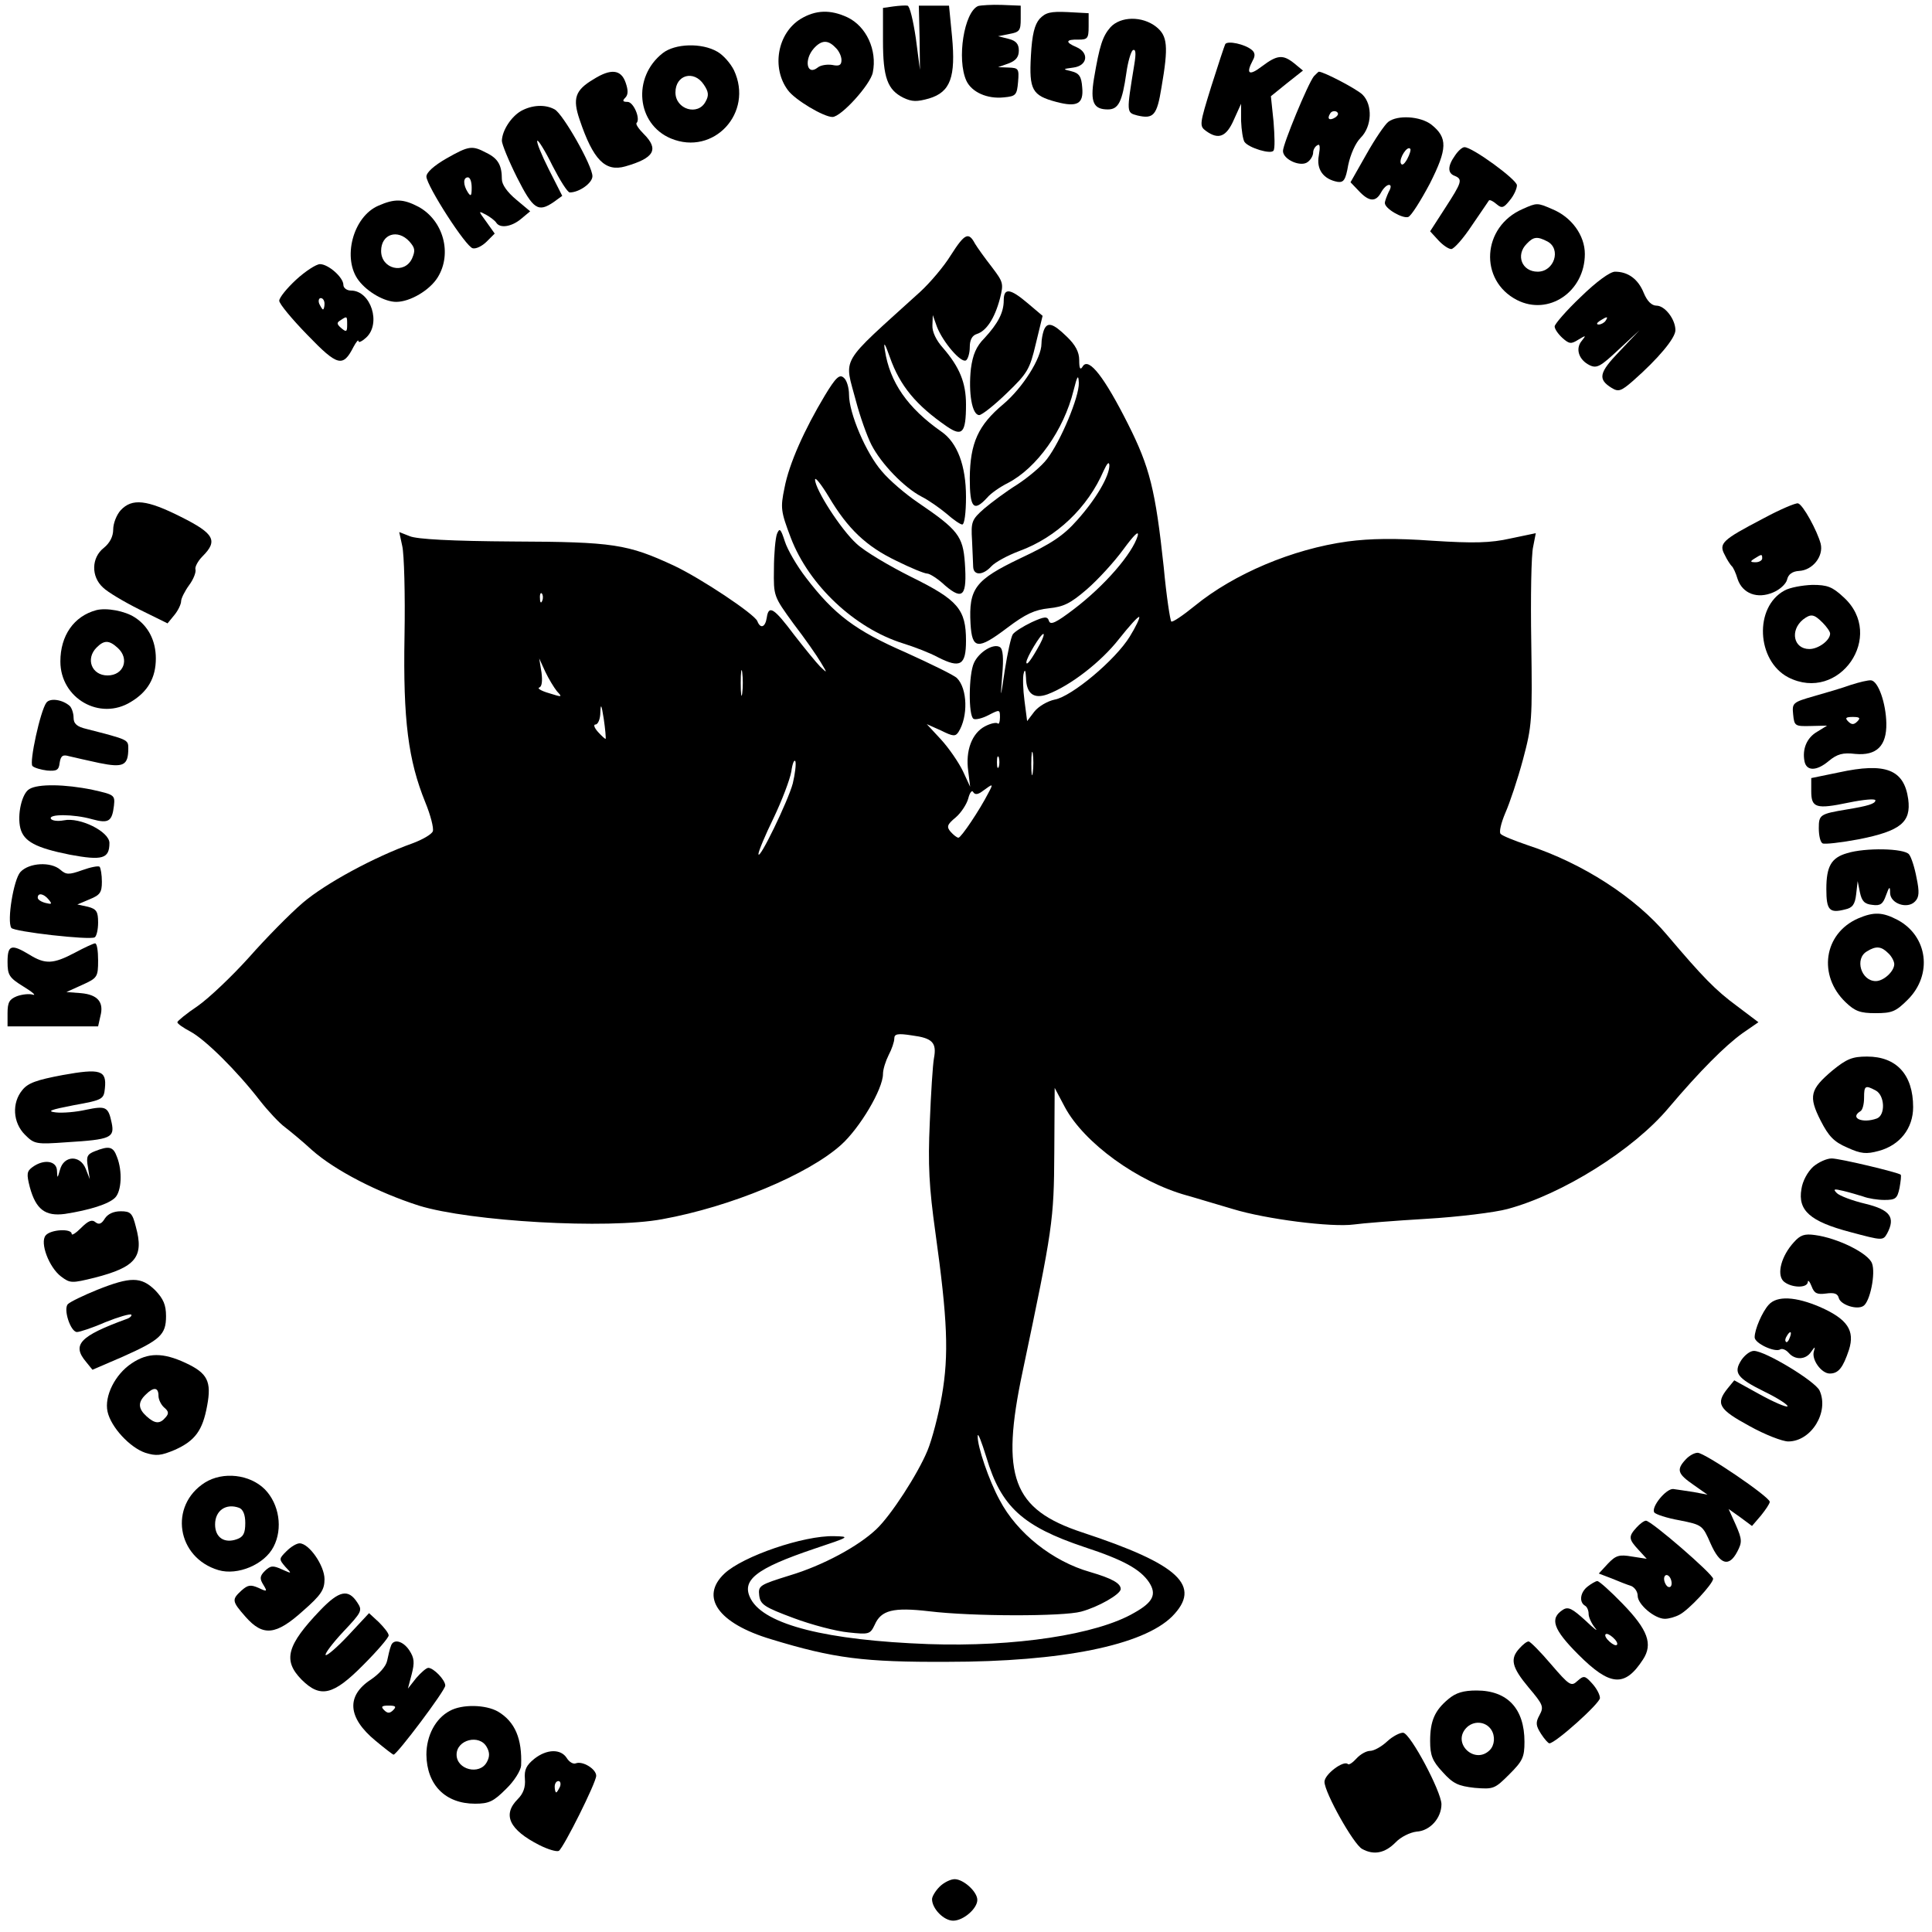 <?xml version="1.0" standalone="no"?>
<!DOCTYPE svg PUBLIC "-//W3C//DTD SVG 20010904//EN"
 "http://www.w3.org/TR/2001/REC-SVG-20010904/DTD/svg10.dtd">
<svg version="1.0" xmlns="http://www.w3.org/2000/svg"
 width="512pt" height="512pt" viewBox="0 0 512 512"
 preserveAspectRatio="xMidYMid meet">
<g transform="translate(0,512) scale(0.1,-0.1)"
fill="#000000" stroke="none">
<path d="M2368 5103 l-28 -4 0 -87 c0 -98 12 -130 54 -151 23 -11 36 -11 68
-2 57 17 71 57 61 164 l-8 82 -40 0 -40 0 2 -85 1 -85 -11 84 c-7 47 -16 85
-22 86 -5 1 -22 0 -37 -2z"/>
<path d="M2592 5104 c-37 -16 -57 -141 -31 -198 14 -30 55 -49 100 -44 31 3
34 6 37 41 3 35 1 37 -25 38 l-28 1 28 10 c19 7 27 17 27 34 0 17 -7 26 -27
31 l-28 7 30 6 c27 5 30 9 30 40 l0 35 -50 2 c-27 1 -56 -1 -63 -3z"/>
<path d="M2122 5070 c-62 -38 -78 -130 -34 -189 19 -26 95 -71 118 -71 23 0
101 86 107 118 12 59 -17 122 -67 146 -45 21 -84 20 -124 -4z m92 -76 c9 -8
16 -23 16 -33 0 -14 -6 -17 -25 -13 -14 2 -31 -1 -38 -7 -29 -23 -37 21 -10
51 20 22 37 23 57 2z"/>
<path d="M2755 5070 c-13 -15 -20 -41 -23 -98 -5 -90 3 -105 67 -122 56 -15
73 -5 69 38 -2 29 -8 38 -28 43 -25 6 -24 6 5 10 37 5 42 39 8 54 -31 13 -29
21 5 20 24 0 27 3 27 35 l0 35 -56 3 c-45 2 -58 -1 -74 -18z"/>
<path d="M2943 5048 c-21 -24 -29 -48 -44 -137 -10 -62 -1 -81 37 -81 28 0 38
20 49 97 4 29 12 56 17 60 8 4 9 -8 4 -38 -21 -129 -21 -127 8 -135 43 -10 52
0 64 74 19 110 16 137 -14 161 -37 29 -94 28 -121 -1z"/>
<path d="M3247 5003 c-2 -4 -19 -55 -37 -112 -31 -100 -32 -105 -14 -118 33
-24 54 -16 74 30 l19 42 0 -45 c1 -25 5 -50 9 -56 11 -16 71 -34 77 -23 4 5 3
39 0 77 l-7 67 42 34 43 34 -23 19 c-30 24 -45 23 -86 -8 -34 -26 -43 -20 -24
16 7 12 6 21 -3 28 -18 15 -64 25 -70 15z"/>
<path d="M1756 4979 c-81 -64 -69 -188 22 -226 113 -47 220 68 167 181 -9 18
-28 40 -44 49 -41 24 -112 22 -145 -4z m109 -83 c13 -19 14 -29 5 -45 -20 -39
-80 -21 -80 24 0 47 49 60 75 21z"/>
<path d="M1573 4910 c-49 -29 -56 -51 -37 -107 36 -107 68 -139 121 -124 77
22 90 45 49 86 -13 13 -22 26 -19 29 11 11 -8 56 -24 56 -13 0 -14 3 -6 11 8
8 8 20 1 40 -12 35 -39 38 -85 9z"/>
<path d="M3482 4918 c-16 -20 -82 -180 -82 -198 0 -23 48 -44 66 -29 8 6 14
17 14 25 0 7 5 16 11 19 7 5 8 -4 4 -27 -7 -37 12 -63 50 -70 16 -2 21 5 28
45 6 28 19 58 33 72 30 30 32 87 5 114 -15 15 -103 61 -116 61 -1 0 -7 -6 -13
-12z m57 -109 c-16 -10 -23 -4 -14 10 3 6 11 8 17 5 6 -4 5 -9 -3 -15z"/>
<path d="M1381 4826 c-26 -15 -50 -51 -51 -79 0 -9 18 -53 40 -97 43 -85 56
-94 98 -65 l22 16 -36 71 c-19 38 -33 72 -30 75 2 3 21 -27 40 -66 20 -39 40
-71 46 -71 25 0 60 25 60 43 0 28 -78 165 -100 177 -25 14 -60 12 -89 -4z"/>
<path d="M3679 4797 c-9 -7 -35 -45 -58 -86 l-42 -74 22 -23 c27 -29 45 -30
59 -4 6 11 15 20 21 20 6 0 6 -7 -1 -19 -5 -11 -10 -24 -10 -29 0 -15 47 -42
62 -37 8 3 33 43 57 88 47 93 48 122 4 157 -29 22 -89 26 -114 7z m50 -99 c-8
-14 -14 -18 -17 -10 -4 13 17 46 25 38 3 -2 -1 -15 -8 -28z"/>
<path d="M1183 4700 c-33 -19 -53 -37 -53 -48 1 -25 105 -187 123 -190 9 -2
25 6 37 18 l21 21 -22 31 c-22 30 -22 30 -1 19 11 -6 24 -16 27 -21 10 -16 41
-11 66 10 l24 20 -37 31 c-24 20 -38 40 -38 54 0 37 -10 55 -41 70 -38 20 -46
19 -106 -15z m67 -77 c0 -22 -2 -25 -10 -13 -13 20 -13 40 0 40 6 0 10 -12 10
-27z"/>
<path d="M3856 4708 c-20 -28 -20 -47 -1 -54 22 -9 19 -17 -25 -85 l-40 -62
22 -24 c12 -13 27 -23 34 -23 7 0 32 28 55 63 23 34 44 64 45 66 2 2 11 -2 20
-10 14 -12 19 -10 35 10 11 13 19 31 19 40 0 15 -118 101 -139 101 -6 0 -17
-10 -25 -22z"/>
<path d="M1003 4575 c-68 -29 -97 -141 -52 -199 24 -31 69 -56 99 -56 37 0 89
31 110 65 39 63 15 151 -51 187 -40 21 -63 22 -106 3z m82 -95 c15 -17 16 -24
7 -45 -20 -43 -82 -28 -82 20 0 45 44 59 75 25z"/>
<path d="M4035 4566 c-108 -47 -116 -189 -15 -241 84 -43 180 22 180 122 0 49
-35 98 -87 119 -39 17 -40 17 -78 0z m66 -86 c37 -20 18 -80 -26 -80 -42 0
-59 44 -29 74 18 19 28 20 55 6z"/>
<path d="M2520 4444 c-19 -31 -56 -74 -81 -97 -219 -199 -202 -170 -170 -292
10 -38 28 -89 40 -113 26 -51 87 -114 133 -138 18 -9 48 -30 66 -45 18 -16 37
-29 42 -29 6 0 10 32 10 73 0 83 -23 144 -65 173 -90 63 -137 131 -150 216 -4
24 0 19 13 -18 27 -77 70 -128 151 -184 41 -28 51 -18 51 58 0 58 -17 99 -61
150 -18 20 -29 43 -28 60 l1 27 11 -31 c16 -41 64 -97 77 -89 5 3 10 19 10 35
0 19 6 31 19 35 25 8 47 41 61 94 10 40 9 43 -22 84 -18 23 -38 51 -44 61 -17
32 -27 28 -64 -30z"/>
<path d="M785 4379 c-25 -23 -45 -48 -45 -56 0 -8 34 -49 75 -91 80 -83 94
-86 122 -31 7 13 13 20 13 15 0 -5 9 -1 20 9 41 37 13 125 -40 125 -11 0 -20
7 -20 15 0 20 -40 55 -62 55 -10 0 -39 -19 -63 -41z m75 -64 c0 -8 -2 -15 -4
-15 -2 0 -6 7 -10 15 -3 8 -1 15 4 15 6 0 10 -7 10 -15z m60 -56 c0 -18 -2
-20 -15 -9 -13 11 -13 15 -3 21 18 12 18 12 18 -12z"/>
<path d="M4189 4333 c-38 -36 -69 -72 -69 -78 0 -7 9 -20 21 -31 18 -16 23
-16 42 -4 20 12 21 12 9 -3 -18 -21 -8 -51 21 -65 19 -9 29 -3 77 42 l55 51
-53 -56 c-55 -57 -58 -74 -21 -97 18 -11 25 -9 57 19 67 59 112 113 112 134 0
29 -28 65 -50 65 -13 0 -25 12 -34 34 -15 37 -42 56 -76 56 -13 0 -49 -26 -91
-67z m66 -63 c-3 -5 -12 -10 -18 -10 -7 0 -6 4 3 10 19 12 23 12 15 0z"/>
<path d="M2660 4324 c0 -32 -15 -61 -51 -100 -22 -22 -31 -44 -36 -81 -7 -64
3 -123 22 -123 7 0 40 26 73 58 55 53 61 63 77 131 l18 74 -39 33 c-47 40 -64
42 -64 8z"/>
<path d="M2766 4244 c-3 -9 -6 -24 -6 -35 0 -38 -50 -117 -101 -160 -67 -56
-88 -103 -89 -196 0 -79 10 -91 46 -52 10 12 35 29 55 39 77 40 148 140 174
245 10 40 13 44 14 20 1 -37 -48 -154 -84 -201 -14 -19 -50 -49 -79 -68 -29
-18 -68 -47 -88 -64 -33 -29 -35 -35 -32 -84 1 -29 3 -61 3 -70 1 -24 26 -23
48 1 10 11 43 29 75 41 98 36 181 115 223 213 9 19 14 25 15 14 0 -29 -35 -89
-85 -145 -37 -42 -69 -63 -152 -102 -119 -57 -136 -80 -131 -173 4 -68 19 -70
97 -11 49 37 73 48 111 52 39 4 57 13 100 50 29 25 73 73 97 106 28 38 42 52
38 36 -14 -47 -87 -132 -170 -195 -46 -35 -61 -42 -65 -31 -4 13 -11 13 -46
-3 -23 -11 -45 -25 -50 -32 -5 -8 -14 -50 -21 -94 -12 -80 -12 -80 -7 -14 4
45 2 69 -6 74 -17 11 -56 -13 -69 -42 -14 -30 -15 -140 -1 -148 5 -3 23 1 40
10 29 15 30 15 30 -6 0 -12 -3 -20 -6 -16 -4 3 -19 0 -34 -8 -34 -18 -52 -64
-44 -119 l5 -41 -19 41 c-11 23 -37 61 -58 84 l-38 41 38 -17 c32 -16 38 -16
46 -4 26 41 24 115 -4 143 -8 8 -70 38 -136 68 -133 58 -189 100 -264 198 -24
31 -49 74 -56 96 -11 34 -14 37 -21 20 -4 -11 -8 -53 -8 -93 -1 -72 -1 -72 52
-145 30 -39 62 -85 72 -102 18 -30 18 -30 -1 -12 -10 10 -41 48 -69 84 -54 72
-68 81 -73 46 -4 -26 -17 -30 -25 -9 -8 19 -149 113 -221 147 -123 57 -160 63
-426 64 -163 1 -255 6 -274 14 l-28 11 8 -37 c5 -21 8 -128 6 -239 -4 -223 10
-329 55 -440 14 -34 23 -69 20 -77 -3 -8 -27 -22 -54 -32 -101 -36 -230 -106
-290 -157 -34 -29 -98 -94 -143 -145 -45 -50 -106 -108 -136 -129 -30 -20 -54
-40 -54 -43 0 -4 16 -15 35 -25 39 -21 123 -104 184 -183 22 -28 52 -60 66
-70 13 -10 46 -37 72 -61 61 -54 174 -112 283 -147 136 -42 500 -63 645 -36
182 33 386 118 474 197 50 45 111 148 111 188 0 12 7 34 15 50 8 15 15 35 15
44 0 12 9 14 47 8 54 -7 66 -19 58 -61 -3 -16 -8 -93 -11 -170 -5 -112 -2
-170 15 -292 32 -230 36 -323 17 -432 -9 -51 -26 -116 -38 -145 -26 -63 -97
-172 -135 -208 -48 -46 -143 -97 -230 -123 -80 -25 -84 -27 -81 -53 3 -24 13
-31 91 -60 48 -18 113 -35 145 -38 55 -6 58 -5 70 20 17 39 49 47 144 36 115
-14 355 -14 403 -1 45 12 105 46 105 60 0 15 -23 28 -81 45 -99 28 -194 103
-240 191 -28 51 -59 142 -58 169 0 12 10 -14 23 -56 39 -131 96 -183 260 -238
104 -34 148 -59 171 -93 21 -32 11 -53 -39 -81 -99 -58 -317 -91 -546 -83
-269 10 -433 51 -470 119 -27 50 12 81 169 134 93 31 95 32 51 33 -80 2 -241
-53 -290 -99 -66 -62 -17 -132 123 -174 167 -51 247 -61 467 -60 305 0 519 44
596 120 80 81 20 138 -238 223 -185 61 -217 148 -158 426 80 380 83 400 84
581 l1 171 27 -51 c51 -95 193 -198 323 -234 22 -6 77 -23 122 -36 88 -27 262
-49 321 -41 21 3 107 10 192 15 85 5 182 17 215 26 145 39 333 156 427 268 83
98 150 165 196 198 l42 29 -57 43 c-57 42 -90 76 -185 188 -84 100 -223 190
-369 238 -35 12 -68 25 -72 30 -5 4 1 29 12 55 12 27 33 90 47 142 24 90 25
104 22 311 -2 119 0 233 5 253 l7 36 -67 -14 c-53 -12 -98 -13 -207 -6 -98 7
-165 6 -225 -2 -146 -20 -301 -86 -404 -170 -32 -26 -60 -45 -63 -42 -3 3 -13
68 -20 144 -22 205 -37 265 -95 380 -62 123 -103 176 -119 153 -7 -12 -10 -8
-10 16 0 21 -10 40 -33 62 -37 36 -52 40 -61 16z m-1329 -716 c-3 -8 -6 -5 -6
6 -1 11 2 17 5 13 3 -3 4 -12 1 -19z m1557 -95 c-38 -62 -154 -159 -199 -167
-19 -4 -43 -18 -54 -32 l-19 -25 -7 54 c-4 30 -5 63 -2 73 3 12 5 7 6 -12 1
-43 21 -57 57 -44 61 23 142 86 189 146 27 34 51 61 54 59 2 -3 -9 -26 -25
-52z m-238 -20 c-23 -42 -36 -59 -36 -48 0 12 38 75 45 75 3 0 -1 -12 -9 -27z
m-1280 -125 c15 -16 14 -16 -21 -5 -21 6 -32 13 -26 15 7 2 9 17 6 40 l-6 37
16 -35 c9 -19 23 -42 31 -52z m491 -5 c-2 -16 -4 -3 -4 27 0 30 2 43 4 28 2
-16 2 -40 0 -55z m-362 -121 c-1 -1 -10 7 -20 18 -10 11 -13 20 -7 20 7 0 13
15 13 33 1 24 3 20 9 -18 4 -27 6 -51 5 -53z m1132 -89 c-2 -16 -4 -5 -4 22 0
28 2 40 4 28 2 -13 2 -35 0 -50z m-90 15 c-3 -7 -5 -2 -5 12 0 14 2 19 5 13 2
-7 2 -19 0 -25z m-546 -44 c-12 -46 -91 -209 -91 -187 0 7 18 50 40 95 22 46
43 101 47 123 3 22 8 34 11 27 2 -7 -1 -33 -7 -58z m518 -26 c-23 -45 -72
-118 -79 -118 -4 0 -13 7 -21 16 -11 13 -9 19 14 38 14 12 29 35 33 50 4 16
10 23 13 17 5 -8 13 -7 27 4 26 19 27 19 13 -7z"/>
<path d="M2186 4072 c-54 -90 -95 -181 -107 -245 -11 -53 -10 -62 17 -133 48
-125 169 -239 297 -279 29 -9 71 -25 93 -37 59 -30 74 -21 74 44 0 83 -21 108
-145 169 -58 29 -124 68 -145 88 -41 37 -110 144 -110 170 0 8 16 -12 36 -45
51 -86 100 -132 179 -170 38 -19 75 -34 82 -34 7 0 29 -14 48 -32 47 -40 58
-27 52 60 -5 71 -18 88 -124 160 -34 23 -77 60 -96 83 -42 48 -87 154 -87 203
0 18 -6 39 -14 45 -11 10 -21 1 -50 -47z"/>
<path d="M320 3768 c-11 -12 -20 -35 -20 -51 0 -19 -9 -36 -25 -49 -33 -26
-34 -76 -2 -105 12 -12 56 -38 96 -58 l75 -37 18 22 c10 12 18 29 18 37 0 7
10 27 21 42 12 16 19 35 17 42 -2 6 6 22 19 35 41 41 31 60 -57 104 -91 46
-130 50 -160 18z"/>
<path d="M4671 3745 c-107 -56 -117 -65 -100 -96 6 -13 15 -26 18 -29 4 -3 11
-18 16 -35 13 -38 52 -53 94 -35 17 7 34 22 37 34 3 14 14 22 32 23 36 2 65
39 57 72 -9 34 -47 104 -60 107 -5 2 -48 -16 -94 -41z m-1 -105 c0 -5 -8 -10
-17 -10 -15 0 -16 2 -3 10 19 12 20 12 20 0z"/>
<path d="M4729 3555 c-81 -44 -74 -186 10 -230 135 -69 259 110 147 212 -30
28 -43 33 -83 33 -27 -1 -60 -7 -74 -15z m101 -85 c11 -11 20 -24 20 -29 0
-18 -31 -41 -55 -41 -42 0 -52 49 -17 78 21 16 29 15 52 -8z"/>
<path d="M255 3503 c-59 -16 -95 -67 -95 -136 0 -98 105 -158 187 -107 45 27
66 64 66 115 0 47 -20 86 -56 109 -26 17 -75 26 -102 19z m57 -100 c32 -29 16
-73 -27 -73 -42 0 -59 44 -29 74 20 20 33 20 56 -1z"/>
<path d="M4905 3305 c-22 -8 -66 -21 -98 -30 -56 -16 -58 -18 -55 -48 3 -31 5
-32 46 -31 l44 1 -26 -16 c-28 -16 -40 -46 -34 -78 5 -27 32 -27 64 0 23 19
38 23 71 19 56 -5 83 21 82 81 -1 53 -21 111 -40 114 -8 1 -32 -5 -54 -12z
m17 -97 c-9 -9 -15 -9 -24 0 -9 9 -7 12 12 12 19 0 21 -3 12 -12z"/>
<path d="M123 3258 c-16 -21 -46 -159 -37 -168 5 -5 23 -10 39 -12 25 -2 31 1
33 20 3 19 8 23 25 18 12 -3 48 -11 80 -18 64 -13 77 -7 77 39 0 23 -1 23
-110 51 -26 6 -35 14 -35 30 0 12 -5 26 -10 31 -19 17 -52 22 -62 9z"/>
<path d="M4873 3073 l-73 -15 0 -35 c0 -44 13 -48 99 -30 39 8 71 11 71 6 0
-9 -20 -15 -75 -24 -72 -12 -75 -14 -75 -50 0 -19 4 -37 10 -40 5 -3 49 2 97
11 110 22 138 45 130 106 -11 79 -60 98 -184 71z"/>
<path d="M78 3029 c-20 -11 -33 -68 -24 -104 9 -35 41 -52 131 -70 86 -16 105
-11 105 31 0 30 -78 69 -121 60 -16 -3 -31 -1 -34 4 -8 13 60 13 109 -1 44
-12 53 -6 58 36 3 28 1 29 -57 42 -73 15 -144 16 -167 2z"/>
<path d="M4895 2859 c-42 -12 -55 -35 -55 -95 0 -56 8 -65 50 -54 19 4 26 13
29 40 l4 35 6 -30 c5 -23 12 -31 33 -33 21 -3 28 2 36 25 9 25 11 25 11 6 1
-28 46 -43 66 -22 11 11 12 25 4 63 -5 27 -14 55 -20 62 -13 16 -116 18 -164
3z"/>
<path d="M54 2809 c-18 -20 -36 -130 -24 -148 6 -10 208 -33 221 -25 5 3 9 21
9 39 0 29 -4 36 -27 42 l-28 6 33 14 c27 11 32 18 32 46 0 19 -3 36 -6 40 -3
3 -24 -1 -46 -9 -36 -13 -43 -12 -58 1 -25 22 -83 19 -106 -6z m75 -73 c10
-12 8 -13 -8 -9 -12 3 -21 9 -21 14 0 14 16 11 29 -5z"/>
<path d="M4924 2686 c-91 -40 -107 -151 -33 -222 25 -24 39 -29 79 -29 44 0
54 4 86 36 66 66 53 168 -27 211 -40 21 -63 22 -105 4z m80 -92 c9 -8 16 -22
16 -29 0 -19 -28 -45 -49 -45 -39 0 -57 60 -23 79 24 15 38 13 56 -5z"/>
<path d="M198 2595 c-57 -30 -78 -31 -120 -5 -48 29 -58 26 -58 -19 0 -35 4
-42 43 -66 23 -14 34 -24 24 -21 -9 3 -28 1 -42 -4 -20 -8 -25 -16 -25 -45 l0
-35 120 0 120 0 6 27 c10 37 -7 57 -51 61 l-39 3 42 19 c40 18 42 21 42 65 0
25 -3 45 -8 45 -4 0 -28 -11 -54 -25z"/>
<path d="M4856 2283 c-59 -50 -64 -68 -31 -133 21 -41 35 -56 70 -71 37 -17
51 -18 84 -9 56 15 91 60 91 116 0 86 -44 134 -122 134 -39 0 -54 -6 -92 -37z
m115 -53 c24 -13 26 -65 3 -74 -38 -14 -73 1 -44 19 6 3 10 19 10 36 0 32 3
34 31 19z"/>
<path d="M166 2271 c-69 -13 -92 -21 -107 -40 -28 -34 -25 -86 7 -118 25 -25
29 -26 112 -20 115 7 126 12 118 51 -9 43 -15 46 -68 35 -26 -6 -62 -9 -80 -7
-25 3 -15 7 47 19 78 14 80 16 83 45 5 48 -12 53 -112 35z"/>
<path d="M251 2069 c-20 -8 -23 -14 -18 -42 l5 -32 -11 28 c-15 37 -58 35 -68
-3 -7 -24 -7 -24 -8 -2 -1 26 -35 31 -65 9 -15 -11 -16 -18 -7 -53 16 -59 41
-78 93 -71 65 10 116 26 133 43 17 17 20 70 5 108 -10 28 -21 30 -59 15z"/>
<path d="M4805 2028 c-15 -14 -28 -38 -31 -59 -10 -57 23 -86 129 -114 86 -23
87 -23 98 -4 23 43 8 63 -58 79 -34 8 -68 21 -75 28 -11 11 -8 12 17 6 17 -4
40 -11 53 -15 13 -5 38 -9 56 -9 30 0 34 4 40 32 3 17 5 33 3 35 -7 6 -161 43
-183 43 -13 0 -35 -10 -49 -22z"/>
<path d="M278 1891 c-9 -15 -16 -17 -25 -10 -9 8 -19 4 -38 -15 -14 -14 -25
-21 -25 -16 0 15 -56 12 -69 -4 -16 -19 9 -85 41 -109 24 -18 28 -18 89 -3
109 28 131 55 109 135 -9 36 -14 41 -40 41 -19 0 -34 -7 -42 -19z"/>
<path d="M4754 1828 c-33 -36 -46 -84 -28 -103 19 -18 64 -20 65 -2 0 6 5 1
10 -12 7 -19 15 -22 38 -19 22 3 31 0 34 -12 5 -18 48 -32 65 -21 18 11 33 87
23 113 -10 27 -91 67 -151 75 -28 4 -39 0 -56 -19z"/>
<path d="M258 1702 c-37 -15 -72 -32 -78 -38 -13 -13 7 -74 24 -74 7 0 41 11
75 26 35 14 66 23 69 20 2 -3 -4 -9 -14 -12 -123 -45 -144 -68 -106 -113 l17
-21 79 34 c101 45 116 59 116 108 0 30 -7 46 -29 69 -37 36 -65 36 -153 1z"/>
<path d="M4687 1662 c-17 -19 -37 -65 -37 -86 0 -16 54 -41 68 -32 5 3 15 -1
22 -9 17 -20 46 -19 60 3 10 14 11 14 7 1 -7 -22 20 -59 42 -59 23 0 35 15 51
63 16 51 -4 81 -76 113 -65 28 -115 31 -137 6z m56 -87 c-3 -9 -8 -14 -10 -11
-3 3 -2 9 2 15 9 16 15 13 8 -4z"/>
<path d="M4615 1516 c-22 -34 -12 -48 61 -84 37 -18 64 -36 61 -39 -3 -3 -36
11 -74 32 l-67 37 -18 -22 c-32 -40 -23 -55 58 -99 41 -23 88 -41 103 -41 61
0 109 78 83 135 -12 25 -144 105 -174 105 -10 0 -24 -11 -33 -24z"/>
<path d="M349 1507 c-44 -29 -73 -87 -64 -128 9 -41 59 -95 100 -109 29 -9 41
-8 79 8 53 24 73 51 85 117 12 64 1 86 -57 113 -60 28 -100 28 -143 -1z m71
-86 c0 -10 7 -24 15 -31 12 -10 13 -16 4 -26 -15 -18 -28 -18 -51 3 -22 20
-23 37 -2 57 21 21 34 20 34 -3z"/>
<path d="M4467 1252 c-25 -27 -21 -38 21 -67 l37 -26 -37 7 c-21 3 -45 7 -54
8 -19 1 -59 -48 -50 -62 3 -5 33 -15 67 -21 60 -12 61 -13 82 -61 25 -57 49
-64 71 -22 13 25 13 32 -4 71 l-19 42 31 -22 31 -23 24 28 c12 15 23 31 23 36
0 13 -172 130 -191 130 -9 0 -23 -8 -32 -18z"/>
<path d="M543 1191 c-96 -61 -75 -199 36 -232 51 -15 122 15 146 62 25 48 15
113 -23 152 -40 40 -111 48 -159 18z m91 -67 c10 -4 16 -18 16 -40 0 -27 -5
-37 -22 -43 -33 -12 -58 4 -58 39 0 37 29 57 64 44z"/>
<path d="M4337 1072 c-22 -24 -21 -31 5 -59 l22 -24 -39 6 c-34 6 -43 3 -64
-19 l-24 -26 34 -13 c19 -8 42 -17 52 -20 9 -4 17 -15 17 -26 0 -23 45 -61 72
-61 11 0 28 5 39 11 25 13 88 81 89 95 0 12 -164 154 -178 154 -5 0 -16 -8
-25 -18z m93 -148 c0 -8 -4 -12 -10 -9 -5 3 -10 13 -10 21 0 8 5 12 10 9 6 -3
10 -13 10 -21z"/>
<path d="M759 1009 c-20 -20 -20 -21 -3 -41 18 -19 18 -19 -9 -7 -24 11 -30
10 -45 -4 -14 -14 -14 -21 -4 -37 11 -18 10 -19 -13 -8 -21 9 -28 8 -45 -7
-26 -24 -26 -28 11 -70 46 -52 80 -49 152 16 48 42 57 56 57 84 0 36 -41 95
-66 95 -8 0 -23 -9 -35 -21z"/>
<path d="M4208 916 c-20 -15 -24 -41 -8 -51 6 -3 10 -13 10 -22 0 -9 8 -26 17
-37 10 -12 -2 -3 -25 19 -35 32 -46 38 -60 29 -36 -23 -26 -52 41 -119 84 -84
123 -87 171 -13 27 41 13 79 -54 148 -32 33 -62 60 -67 60 -4 0 -16 -7 -25
-14z m72 -141 c7 -8 8 -15 2 -15 -5 0 -15 7 -22 15 -7 8 -8 15 -2 15 5 0 15
-7 22 -15z"/>
<path d="M849 853 c-89 -93 -100 -133 -50 -184 50 -50 84 -42 164 39 37 37 67
72 67 78 0 6 -12 21 -26 35 l-26 24 -55 -59 c-30 -32 -57 -55 -60 -52 -3 3 18
31 46 61 50 53 52 57 38 78 -24 37 -48 32 -98 -20z"/>
<path d="M1036 758 c-3 -7 -7 -25 -10 -39 -3 -15 -21 -35 -43 -50 -66 -43 -62
-101 12 -162 24 -20 46 -37 48 -37 9 0 137 170 137 183 0 15 -31 47 -45 47 -5
0 -19 -12 -32 -27 l-22 -28 10 38 c8 31 7 43 -6 63 -17 26 -43 32 -49 12z m6
-170 c-9 -9 -15 -9 -24 0 -9 9 -7 12 12 12 19 0 21 -3 12 -12z"/>
<path d="M4027 752 c-26 -28 -21 -50 24 -104 38 -45 41 -51 29 -73 -11 -20
-10 -28 4 -50 9 -14 19 -25 22 -25 16 0 134 106 134 120 0 9 -9 26 -21 39 -19
21 -22 21 -39 6 -16 -15 -21 -12 -70 45 -28 33 -55 60 -59 60 -5 0 -15 -8 -24
-18z"/>
<path d="M3838 617 c-36 -30 -48 -58 -48 -111 0 -38 6 -53 33 -82 28 -31 41
-37 85 -42 50 -4 53 -3 92 36 35 35 40 45 40 86 0 88 -45 136 -127 136 -35 0
-55 -6 -75 -23z m114 -81 c11 -17 9 -41 -4 -54 -39 -39 -100 17 -63 58 19 21
52 19 67 -4z"/>
<path d="M1192 586 c-38 -20 -62 -66 -62 -116 1 -80 50 -130 129 -130 37 0 49
6 82 39 22 21 39 49 40 62 3 71 -16 116 -61 143 -33 19 -96 20 -128 2z m98
-96 c8 -14 8 -26 0 -40 -19 -35 -80 -20 -80 20 0 40 61 55 80 20z"/>
<path d="M3676 505 c-15 -14 -35 -25 -45 -25 -10 0 -26 -9 -36 -20 -10 -11
-20 -18 -23 -15 -11 11 -62 -27 -62 -47 0 -28 77 -166 100 -178 31 -17 60 -11
88 17 14 15 39 27 56 29 36 2 66 36 66 73 -1 34 -81 185 -101 189 -8 1 -28 -9
-43 -23z"/>
<path d="M1416 459 c-21 -17 -27 -29 -25 -53 2 -22 -4 -39 -19 -54 -41 -41
-23 -81 58 -122 22 -11 45 -18 51 -15 13 9 99 181 99 199 0 18 -36 40 -54 33
-7 -3 -18 4 -24 14 -16 25 -53 24 -86 -2z m68 -74 c-4 -8 -8 -15 -10 -15 -2 0
-4 7 -4 15 0 8 4 15 10 15 5 0 7 -7 4 -15z"/>
<path d="M2490 120 c-11 -11 -20 -26 -20 -33 0 -25 31 -57 56 -57 27 0 64 32
64 55 0 22 -37 55 -60 55 -11 0 -29 -9 -40 -20z"/>
</g>
</svg>
